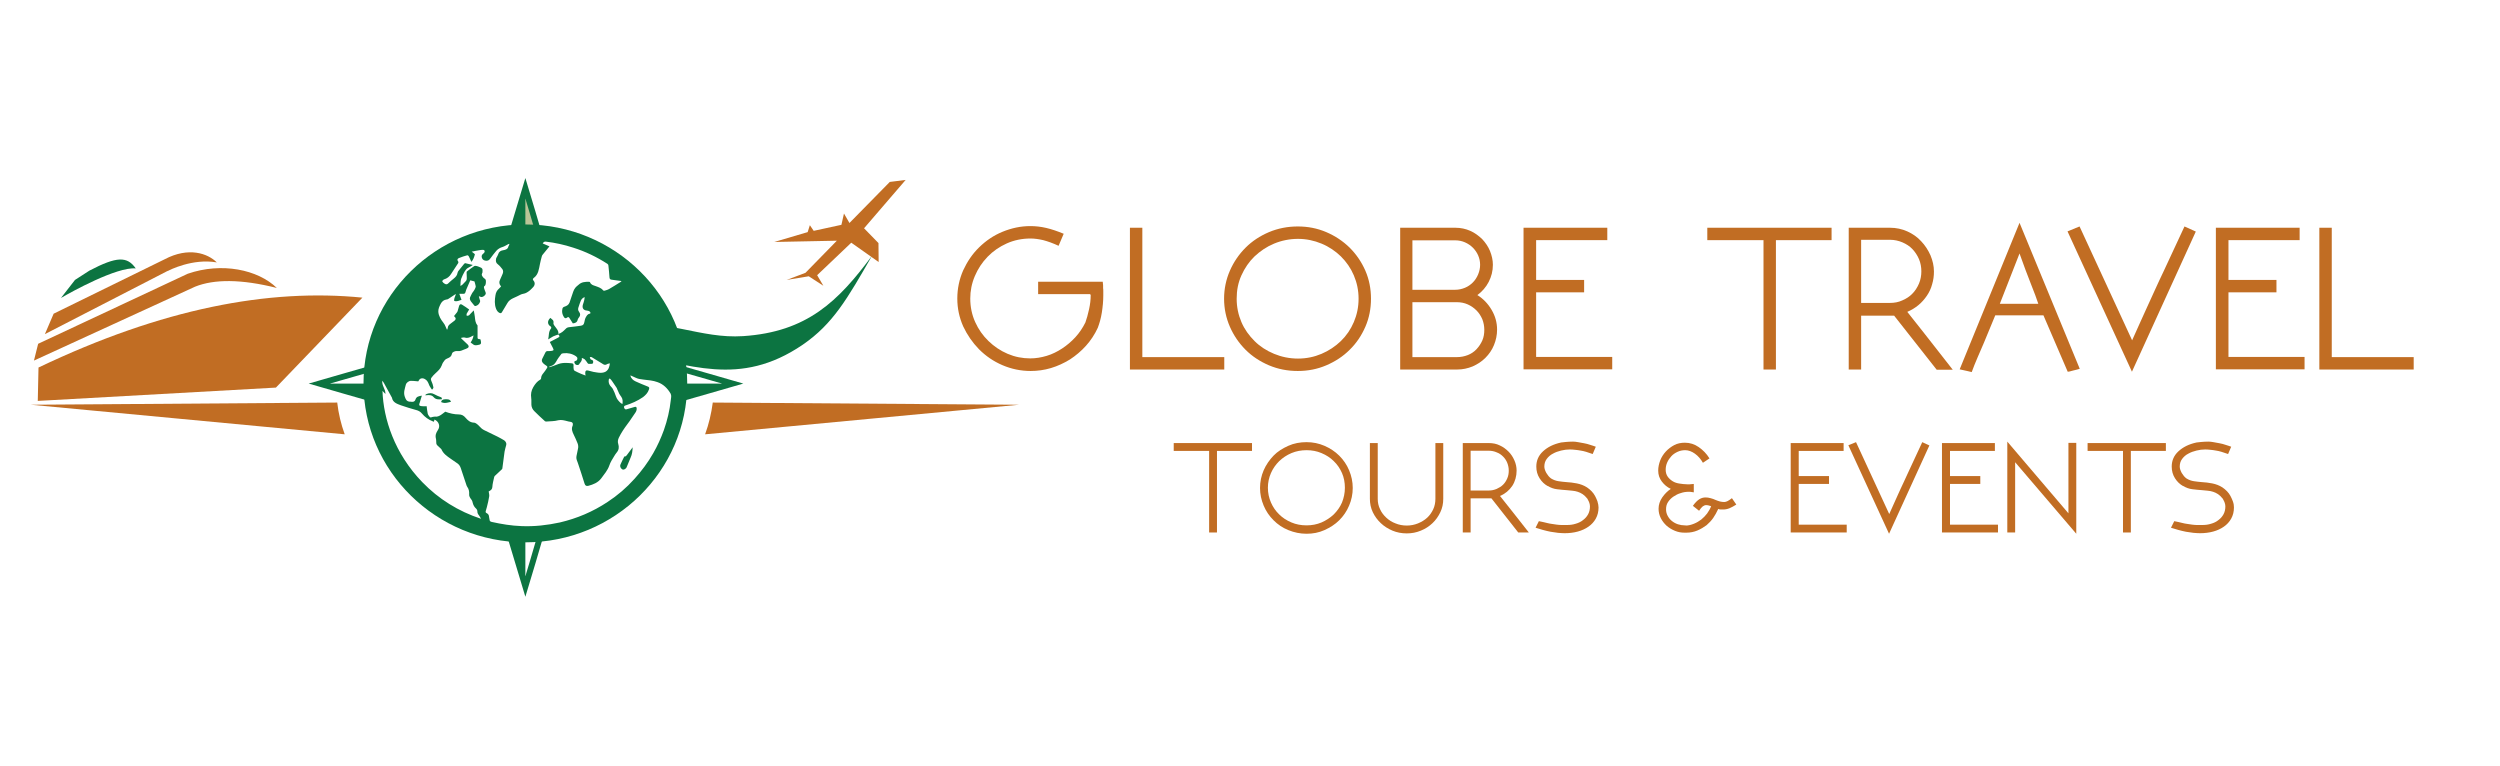 <svg xmlns="http://www.w3.org/2000/svg" xmlns:xlink="http://www.w3.org/1999/xlink" x="0px" y="0px" viewBox="0 0 137 42" style="enable-background:new 0 0 137 42;" xml:space="preserve">
<style type="text/css">
	.st0{display:none;}
	.st1{display:inline;opacity:0.35;}
	.st2{fill:#FFFFFF;}
	.st3{fill:none;stroke:#808080;stroke-width:0.2;stroke-miterlimit:10;}
	.st4{opacity:0.992;fill:none;stroke:#9E9E9D;stroke-width:0.2;stroke-miterlimit:10;}
	.st5{opacity:0.984;fill:none;stroke:#9F9F9E;stroke-width:0.2;stroke-miterlimit:10;}
	.st6{opacity:0.977;fill:none;stroke:#A09F9F;stroke-width:0.2;stroke-miterlimit:10;}
	.st7{opacity:0.969;fill:none;stroke:#A0A0A0;stroke-width:0.2;stroke-miterlimit:10;}
	.st8{opacity:0.961;fill:none;stroke:#A1A1A1;stroke-width:0.2;stroke-miterlimit:10;}
	.st9{opacity:0.953;fill:none;stroke:#A2A2A2;stroke-width:0.2;stroke-miterlimit:10;}
	.st10{opacity:0.945;fill:none;stroke:#A3A3A2;stroke-width:0.2;stroke-miterlimit:10;}
	.st11{opacity:0.938;fill:none;stroke:#A4A4A3;stroke-width:0.2;stroke-miterlimit:10;}
	.st12{opacity:0.93;fill:none;stroke:#A5A4A4;stroke-width:0.2;stroke-miterlimit:10;}
	.st13{opacity:0.922;fill:none;stroke:#A5A5A5;stroke-width:0.2;stroke-miterlimit:10;}
	.st14{opacity:0.914;fill:none;stroke:#A6A6A6;stroke-width:0.2;stroke-miterlimit:10;}
	.st15{opacity:0.906;fill:none;stroke:#A7A7A7;stroke-width:0.2;stroke-miterlimit:10;}
	.st16{opacity:0.898;fill:none;stroke:#A8A8A7;stroke-width:0.2;stroke-miterlimit:10;}
	.st17{opacity:0.891;fill:none;stroke:#A9A9A8;stroke-width:0.2;stroke-miterlimit:10;}
	.st18{opacity:0.883;fill:none;stroke:#AAAAA9;stroke-width:0.2;stroke-miterlimit:10;}
	.st19{opacity:0.875;fill:none;stroke:#ABAAAA;stroke-width:0.2;stroke-miterlimit:10;}
	.st20{opacity:0.867;fill:none;stroke:#ABABAB;stroke-width:0.2;stroke-miterlimit:10;}
	.st21{opacity:0.859;fill:none;stroke:#ACACAC;stroke-width:0.2;stroke-miterlimit:10;}
	.st22{opacity:0.852;fill:none;stroke:#ADADAC;stroke-width:0.2;stroke-miterlimit:10;}
	.st23{opacity:0.844;fill:none;stroke:#AEAEAD;stroke-width:0.2;stroke-miterlimit:10;}
	.st24{opacity:0.836;fill:none;stroke:#AFAEAE;stroke-width:0.2;stroke-miterlimit:10;}
	.st25{opacity:0.828;fill:none;stroke:#AFAFAF;stroke-width:0.2;stroke-miterlimit:10;}
	.st26{opacity:0.82;fill:none;stroke:#B0B0B0;stroke-width:0.2;stroke-miterlimit:10;}
	.st27{opacity:0.812;fill:none;stroke:#B1B1B1;stroke-width:0.2;stroke-miterlimit:10;}
	.st28{opacity:0.805;fill:none;stroke:#B2B2B1;stroke-width:0.2;stroke-miterlimit:10;}
	.st29{opacity:0.797;fill:none;stroke:#B3B3B2;stroke-width:0.2;stroke-miterlimit:10;}
	.st30{opacity:0.789;fill:none;stroke:#B4B3B3;stroke-width:0.2;stroke-miterlimit:10;}
	.st31{opacity:0.781;fill:none;stroke:#B4B4B4;stroke-width:0.2;stroke-miterlimit:10;}
	.st32{opacity:0.773;fill:none;stroke:#B5B5B5;stroke-width:0.2;stroke-miterlimit:10;}
	.st33{opacity:0.766;fill:none;stroke:#B6B6B5;stroke-width:0.2;stroke-miterlimit:10;}
	.st34{opacity:0.758;fill:none;stroke:#B7B7B6;stroke-width:0.2;stroke-miterlimit:10;}
	.st35{opacity:0.75;fill:none;stroke:#B8B7B7;stroke-width:0.2;stroke-miterlimit:10;}
	.st36{opacity:0.742;fill:none;stroke:#B8B8B8;stroke-width:0.2;stroke-miterlimit:10;}
	.st37{opacity:0.734;fill:none;stroke:#B9B9B9;stroke-width:0.2;stroke-miterlimit:10;}
	.st38{opacity:0.727;fill:none;stroke:#BABAB9;stroke-width:0.2;stroke-miterlimit:10;}
	.st39{opacity:0.719;fill:none;stroke:#BBBABA;stroke-width:0.2;stroke-miterlimit:10;}
	.st40{opacity:0.711;fill:none;stroke:#BBBBBB;stroke-width:0.2;stroke-miterlimit:10;}
	.st41{opacity:0.703;fill:none;stroke:#BCBCBC;stroke-width:0.2;stroke-miterlimit:10;}
	.st42{opacity:0.695;fill:none;stroke:#BDBDBD;stroke-width:0.2;stroke-miterlimit:10;}
	.st43{opacity:0.688;fill:none;stroke:#BEBEBD;stroke-width:0.2;stroke-miterlimit:10;}
	.st44{opacity:0.68;fill:none;stroke:#BFBEBE;stroke-width:0.2;stroke-miterlimit:10;}
	.st45{opacity:0.672;fill:none;stroke:#BFBFBF;stroke-width:0.2;stroke-miterlimit:10;}
	.st46{opacity:0.664;fill:none;stroke:#C0C0C0;stroke-width:0.2;stroke-miterlimit:10;}
	.st47{opacity:0.656;fill:none;stroke:#C1C1C0;stroke-width:0.2;stroke-miterlimit:10;}
	.st48{opacity:0.648;fill:none;stroke:#C2C1C1;stroke-width:0.2;stroke-miterlimit:10;}
	.st49{opacity:0.641;fill:none;stroke:#C2C2C2;stroke-width:0.2;stroke-miterlimit:10;}
	.st50{opacity:0.633;fill:none;stroke:#C3C3C3;stroke-width:0.2;stroke-miterlimit:10;}
	.st51{opacity:0.625;fill:none;stroke:#C4C4C4;stroke-width:0.2;stroke-miterlimit:10;}
	.st52{opacity:0.617;fill:none;stroke:#C5C5C4;stroke-width:0.2;stroke-miterlimit:10;}
	.st53{opacity:0.609;fill:none;stroke:#C5C5C5;stroke-width:0.2;stroke-miterlimit:10;}
	.st54{opacity:0.602;fill:none;stroke:#C6C6C6;stroke-width:0.2;stroke-miterlimit:10;}
	.st55{opacity:0.594;fill:none;stroke:#C7C7C7;stroke-width:0.2;stroke-miterlimit:10;}
	.st56{opacity:0.586;fill:none;stroke:#C8C8C7;stroke-width:0.2;stroke-miterlimit:10;}
	.st57{opacity:0.578;fill:none;stroke:#C9C8C8;stroke-width:0.2;stroke-miterlimit:10;}
	.st58{opacity:0.57;fill:none;stroke:#C9C9C9;stroke-width:0.2;stroke-miterlimit:10;}
	.st59{opacity:0.562;fill:none;stroke:#CACACA;stroke-width:0.2;stroke-miterlimit:10;}
	.st60{opacity:0.555;fill:none;stroke:#CBCBCA;stroke-width:0.2;stroke-miterlimit:10;}
	.st61{opacity:0.547;fill:none;stroke:#CCCBCB;stroke-width:0.2;stroke-miterlimit:10;}
	.st62{opacity:0.539;fill:none;stroke:#CCCCCC;stroke-width:0.2;stroke-miterlimit:10;}
	.st63{opacity:0.531;fill:none;stroke:#CDCDCD;stroke-width:0.2;stroke-miterlimit:10;}
	.st64{opacity:0.523;fill:none;stroke:#CECECE;stroke-width:0.2;stroke-miterlimit:10;}
	.st65{opacity:0.516;fill:none;stroke:#CFCFCE;stroke-width:0.2;stroke-miterlimit:10;}
	.st66{opacity:0.508;fill:none;stroke:#CFCFCF;stroke-width:0.2;stroke-miterlimit:10;}
	.st67{opacity:0.5;fill:none;stroke:#D0D0D0;stroke-width:0.2;stroke-miterlimit:10;}
	.st68{opacity:0.492;fill:none;stroke:#D1D1D1;stroke-width:0.2;stroke-miterlimit:10;}
	.st69{opacity:0.484;fill:none;stroke:#D2D2D2;stroke-width:0.2;stroke-miterlimit:10;}
	.st70{opacity:0.477;fill:none;stroke:#D3D2D2;stroke-width:0.2;stroke-miterlimit:10;}
	.st71{opacity:0.469;fill:none;stroke:#D3D3D3;stroke-width:0.2;stroke-miterlimit:10;}
	.st72{opacity:0.461;fill:none;stroke:#D4D4D4;stroke-width:0.2;stroke-miterlimit:10;}
	.st73{opacity:0.453;fill:none;stroke:#D5D5D5;stroke-width:0.2;stroke-miterlimit:10;}
	.st74{opacity:0.445;fill:none;stroke:#D6D6D5;stroke-width:0.2;stroke-miterlimit:10;}
	.st75{opacity:0.438;fill:none;stroke:#D6D6D6;stroke-width:0.2;stroke-miterlimit:10;}
	.st76{opacity:0.43;fill:none;stroke:#D7D7D7;stroke-width:0.2;stroke-miterlimit:10;}
	.st77{opacity:0.422;fill:none;stroke:#D8D8D8;stroke-width:0.2;stroke-miterlimit:10;}
	.st78{opacity:0.414;fill:none;stroke:#D9D9D9;stroke-width:0.2;stroke-miterlimit:10;}
	.st79{opacity:0.406;fill:none;stroke:#DAD9D9;stroke-width:0.2;stroke-miterlimit:10;}
	.st80{opacity:0.398;fill:none;stroke:#DADADA;stroke-width:0.2;stroke-miterlimit:10;}
	.st81{opacity:0.391;fill:none;stroke:#DBDBDB;stroke-width:0.2;stroke-miterlimit:10;}
	.st82{opacity:0.383;fill:none;stroke:#DCDCDC;stroke-width:0.2;stroke-miterlimit:10;}
	.st83{opacity:0.375;fill:none;stroke:#DCDCDC;stroke-width:0.2;stroke-miterlimit:10;}
	.st84{opacity:0.367;fill:none;stroke:#DDDDDD;stroke-width:0.2;stroke-miterlimit:10;}
	.st85{opacity:0.359;fill:none;stroke:#DEDEDE;stroke-width:0.2;stroke-miterlimit:10;}
	.st86{opacity:0.352;fill:none;stroke:#DFDFDE;stroke-width:0.2;stroke-miterlimit:10;}
	.st87{opacity:0.344;fill:none;stroke:#DFDFDF;stroke-width:0.2;stroke-miterlimit:10;}
	.st88{opacity:0.336;fill:none;stroke:#E0E0E0;stroke-width:0.2;stroke-miterlimit:10;}
	.st89{opacity:0.328;fill:none;stroke:#E1E1E1;stroke-width:0.2;stroke-miterlimit:10;}
	.st90{opacity:0.32;fill:none;stroke:#E2E1E1;stroke-width:0.2;stroke-miterlimit:10;}
	.st91{opacity:0.312;fill:none;stroke:#E2E2E2;stroke-width:0.2;stroke-miterlimit:10;}
	.st92{opacity:0.305;fill:none;stroke:#E3E3E3;stroke-width:0.2;stroke-miterlimit:10;}
	.st93{opacity:0.297;fill:none;stroke:#E4E4E3;stroke-width:0.2;stroke-miterlimit:10;}
	.st94{opacity:0.289;fill:none;stroke:#E4E4E4;stroke-width:0.2;stroke-miterlimit:10;}
	.st95{opacity:0.281;fill:none;stroke:#E5E5E5;stroke-width:0.2;stroke-miterlimit:10;}
	.st96{opacity:0.273;fill:none;stroke:#E6E6E6;stroke-width:0.2;stroke-miterlimit:10;}
	.st97{opacity:0.266;fill:none;stroke:#E7E7E6;stroke-width:0.2;stroke-miterlimit:10;}
	.st98{opacity:0.258;fill:none;stroke:#E7E7E7;stroke-width:0.2;stroke-miterlimit:10;}
	.st99{opacity:0.25;fill:none;stroke:#E8E8E8;stroke-width:0.2;stroke-miterlimit:10;}
	.st100{opacity:0.242;fill:none;stroke:#E9E9E9;stroke-width:0.2;stroke-miterlimit:10;}
	.st101{opacity:0.234;fill:none;stroke:#E9E9E9;stroke-width:0.2;stroke-miterlimit:10;}
	.st102{opacity:0.227;fill:none;stroke:#EAEAEA;stroke-width:0.2;stroke-miterlimit:10;}
	.st103{opacity:0.219;fill:none;stroke:#EBEBEB;stroke-width:0.2;stroke-miterlimit:10;}
	.st104{opacity:0.211;fill:none;stroke:#ECECEC;stroke-width:0.2;stroke-miterlimit:10;}
	.st105{opacity:0.203;fill:none;stroke:#ECECEC;stroke-width:0.2;stroke-miterlimit:10;}
	.st106{opacity:0.195;fill:none;stroke:#EDEDED;stroke-width:0.2;stroke-miterlimit:10;}
	.st107{opacity:0.188;fill:none;stroke:#EEEEEE;stroke-width:0.2;stroke-miterlimit:10;}
	.st108{opacity:0.18;fill:none;stroke:#EFEFEE;stroke-width:0.2;stroke-miterlimit:10;}
	.st109{opacity:0.172;fill:none;stroke:#EFEFEF;stroke-width:0.2;stroke-miterlimit:10;}
	.st110{opacity:0.164;fill:none;stroke:#F0F0F0;stroke-width:0.2;stroke-miterlimit:10;}
	.st111{opacity:0.156;fill:none;stroke:#F1F1F1;stroke-width:0.2;stroke-miterlimit:10;}
	.st112{opacity:0.148;fill:none;stroke:#F1F1F1;stroke-width:0.2;stroke-miterlimit:10;}
	.st113{opacity:0.141;fill:none;stroke:#F2F2F2;stroke-width:0.2;stroke-miterlimit:10;}
	.st114{opacity:0.133;fill:none;stroke:#F3F3F3;stroke-width:0.2;stroke-miterlimit:10;}
	.st115{opacity:0.125;fill:none;stroke:#F4F4F4;stroke-width:0.2;stroke-miterlimit:10;}
	.st116{opacity:0.117;fill:none;stroke:#F4F4F4;stroke-width:0.2;stroke-miterlimit:10;}
	.st117{opacity:0.109;fill:none;stroke:#F5F5F5;stroke-width:0.2;stroke-miterlimit:10;}
	.st118{opacity:0.102;fill:none;stroke:#F6F6F6;stroke-width:0.2;stroke-miterlimit:10;}
	.st119{opacity:0.094;fill:none;stroke:#F7F6F6;stroke-width:0.2;stroke-miterlimit:10;}
	.st120{opacity:0.086;fill:none;stroke:#F7F7F7;stroke-width:0.2;stroke-miterlimit:10;}
	.st121{opacity:0.078;fill:none;stroke:#F8F8F8;stroke-width:0.2;stroke-miterlimit:10;}
	.st122{opacity:0.07;fill:none;stroke:#F9F9F9;stroke-width:0.2;stroke-miterlimit:10;}
	.st123{opacity:0.062;fill:none;stroke:#F9F9F9;stroke-width:0.2;stroke-miterlimit:10;}
	.st124{opacity:0.055;fill:none;stroke:#FAFAFA;stroke-width:0.2;stroke-miterlimit:10;}
	.st125{opacity:0.047;fill:none;stroke:#FBFBFB;stroke-width:0.2;stroke-miterlimit:10;}
	.st126{opacity:0.039;fill:none;stroke:#FCFCFC;stroke-width:0.2;stroke-miterlimit:10;}
	.st127{opacity:0.031;fill:none;stroke:#FCFCFC;stroke-width:0.2;stroke-miterlimit:10;}
	.st128{opacity:0.023;fill:none;stroke:#FDFDFD;stroke-width:0.2;stroke-miterlimit:10;}
	.st129{opacity:0.016;fill:none;stroke:#FEFEFE;stroke-width:0.2;stroke-miterlimit:10;}
	.st130{opacity:7.812500e-03;fill:none;stroke:#FEFEFE;stroke-width:0.2;stroke-miterlimit:10;}
	.st131{opacity:0;fill:none;stroke:#FFFFFF;stroke-width:0.2;stroke-miterlimit:10;}
	.st132{opacity:0;fill:url(#SVGID_1_);}
	.st133{opacity:0.024;fill:url(#SVGID_2_);}
	.st134{opacity:0.048;fill:url(#SVGID_3_);}
	.st135{opacity:0.071;fill:url(#SVGID_4_);}
	.st136{opacity:0.095;fill:url(#SVGID_5_);}
	.st137{opacity:0.119;fill:url(#SVGID_6_);}
	.st138{opacity:0.143;fill:url(#SVGID_7_);}
	.st139{opacity:0.167;fill:url(#SVGID_8_);}
	.st140{opacity:0.191;fill:url(#SVGID_9_);}
	.st141{opacity:0.214;fill:url(#SVGID_10_);}
	.st142{opacity:0.238;fill:url(#SVGID_11_);}
	.st143{opacity:0.262;fill:url(#SVGID_12_);}
	.st144{opacity:0.286;fill:url(#SVGID_13_);}
	.st145{opacity:0.309;fill:url(#SVGID_14_);}
	.st146{opacity:0.333;fill:url(#SVGID_15_);}
	.st147{opacity:0.357;fill:url(#SVGID_16_);}
	.st148{opacity:0.381;fill:url(#SVGID_17_);}
	.st149{opacity:0.405;fill:url(#SVGID_18_);}
	.st150{opacity:0.429;fill:url(#SVGID_19_);}
	.st151{opacity:0.452;fill:url(#SVGID_20_);}
	.st152{opacity:0.476;fill:url(#SVGID_21_);}
	.st153{opacity:0.5;fill:url(#SVGID_22_);}
	.st154{opacity:0.524;fill:url(#SVGID_23_);}
	.st155{opacity:0.548;fill:url(#SVGID_24_);}
	.st156{opacity:0.571;fill:url(#SVGID_25_);}
	.st157{opacity:0.595;fill:url(#SVGID_26_);}
	.st158{opacity:0.619;fill:url(#SVGID_27_);}
	.st159{opacity:0.643;fill:url(#SVGID_28_);}
	.st160{opacity:0.667;fill:url(#SVGID_29_);}
	.st161{opacity:0.691;fill:url(#SVGID_30_);}
	.st162{opacity:0.714;fill:url(#SVGID_31_);}
	.st163{opacity:0.738;fill:url(#SVGID_32_);}
	.st164{opacity:0.762;fill:url(#SVGID_33_);}
	.st165{opacity:0.786;fill:url(#SVGID_34_);}
	.st166{opacity:0.809;fill:url(#SVGID_35_);}
	.st167{opacity:0.833;fill:url(#SVGID_36_);}
	.st168{opacity:0.857;fill:url(#SVGID_37_);}
	.st169{opacity:0.881;fill:url(#SVGID_38_);}
	.st170{opacity:0.905;fill:url(#SVGID_39_);}
	.st171{opacity:0.929;fill:url(#SVGID_40_);}
	.st172{opacity:0.952;fill:url(#SVGID_41_);}
	.st173{opacity:0.976;fill:url(#SVGID_42_);}
	.st174{fill:url(#SVGID_43_);}
	.st175{opacity:0;fill:url(#SVGID_44_);}
	.st176{opacity:0.024;fill:url(#SVGID_45_);}
	.st177{opacity:0.048;fill:url(#SVGID_46_);}
	.st178{opacity:0.071;fill:url(#SVGID_47_);}
	.st179{opacity:0.095;fill:url(#SVGID_48_);}
	.st180{opacity:0.119;fill:url(#SVGID_49_);}
	.st181{opacity:0.143;fill:url(#SVGID_50_);}
	.st182{opacity:0.167;fill:url(#SVGID_51_);}
	.st183{opacity:0.191;fill:url(#SVGID_52_);}
	.st184{opacity:0.214;fill:url(#SVGID_53_);}
	.st185{opacity:0.238;fill:url(#SVGID_54_);}
	.st186{opacity:0.262;fill:url(#SVGID_55_);}
	.st187{opacity:0.286;fill:url(#SVGID_56_);}
	.st188{opacity:0.309;fill:url(#SVGID_57_);}
	.st189{opacity:0.333;fill:url(#SVGID_58_);}
	.st190{opacity:0.357;fill:url(#SVGID_59_);}
	.st191{opacity:0.381;fill:url(#SVGID_60_);}
	.st192{opacity:0.405;fill:url(#SVGID_61_);}
	.st193{opacity:0.429;fill:url(#SVGID_62_);}
	.st194{opacity:0.452;fill:url(#SVGID_63_);}
	.st195{opacity:0.476;fill:url(#SVGID_64_);}
	.st196{opacity:0.5;fill:url(#SVGID_65_);}
	.st197{opacity:0.524;fill:url(#SVGID_66_);}
	.st198{opacity:0.548;fill:url(#SVGID_67_);}
	.st199{opacity:0.571;fill:url(#SVGID_68_);}
	.st200{opacity:0.595;fill:url(#SVGID_69_);}
	.st201{opacity:0.619;fill:url(#SVGID_70_);}
	.st202{opacity:0.643;fill:url(#SVGID_71_);}
	.st203{opacity:0.667;fill:url(#SVGID_72_);}
	.st204{opacity:0.691;fill:url(#SVGID_73_);}
	.st205{opacity:0.714;fill:url(#SVGID_74_);}
	.st206{opacity:0.738;fill:url(#SVGID_75_);}
	.st207{opacity:0.762;fill:url(#SVGID_76_);}
	.st208{opacity:0.786;fill:url(#SVGID_77_);}
	.st209{opacity:0.809;fill:url(#SVGID_78_);}
	.st210{opacity:0.833;fill:url(#SVGID_79_);}
	.st211{opacity:0.857;fill:url(#SVGID_80_);}
	.st212{opacity:0.881;fill:url(#SVGID_81_);}
	.st213{opacity:0.905;fill:url(#SVGID_82_);}
	.st214{opacity:0.929;fill:url(#SVGID_83_);}
	.st215{opacity:0.952;fill:url(#SVGID_84_);}
	.st216{opacity:0.976;fill:url(#SVGID_85_);}
	.st217{fill:url(#SVGID_86_);}
	.st218{opacity:0.1;fill:#CBC5AD;}
	.st219{clip-path:url(#SVGID_88_);}
	.st220{opacity:0.1;fill:#BDD1C9;}
	.st221{opacity:0.1;fill:#CECDCF;}
	.st222{fill:#2778BD;}
	.st223{fill:none;stroke:#2178BD;stroke-width:1;stroke-miterlimit:10;}
	.st224{fill:#17182F;}
	.st225{fill:none;}
	.st226{fill-rule:evenodd;clip-rule:evenodd;fill:#17182F;}
	.st227{fill:#02743F;}
	.st228{fill:#C76223;}
	.st229{fill:#06814B;}
	.st230{fill-rule:evenodd;clip-rule:evenodd;fill:#06814B;}
	.st231{fill:#085281;}
	.st232{fill:#496081;}
	.st233{fill:none;stroke:#FFFFFF;stroke-width:0.671;stroke-linecap:round;stroke-linejoin:round;stroke-miterlimit:22.926;}
	.st234{fill-rule:evenodd;clip-rule:evenodd;fill:#085281;}
	.st235{clip-path:url(#SVGID_92_);}
	.st236{clip-path:url(#SVGID_94_);}
	.st237{fill:none;stroke:#44545C;stroke-width:3.803;stroke-linecap:round;stroke-linejoin:round;stroke-miterlimit:22.926;}
	.st238{fill:#95212F;}
	.st239{fill:#808181;}
	.st240{fill:#0C81A7;}
	.st241{fill:url(#SVGID_97_);}
	.st242{fill:#0093D1;}
	.st243{fill:#809380;}
	.st244{fill-rule:evenodd;clip-rule:evenodd;fill:#020203;}
	.st245{fill:#781617;}
	.st246{fill:#6F7072;}
	.st247{fill:#12141E;}
	.st248{fill:#221F1F;}
	.st249{fill:url(#SVGID_98_);}
	.st250{fill:url(#SVGID_99_);}
	.st251{fill:url(#SVGID_100_);}
	.st252{fill:url(#SVGID_101_);}
	.st253{fill:url(#SVGID_102_);}
	.st254{fill:url(#SVGID_103_);}
	.st255{fill:url(#SVGID_104_);}
	.st256{fill:url(#SVGID_105_);}
	.st257{fill:url(#SVGID_106_);}
	.st258{fill:url(#SVGID_107_);}
	.st259{fill:url(#SVGID_108_);}
	.st260{fill:url(#SVGID_109_);}
	.st261{fill:url(#SVGID_110_);}
	.st262{fill:url(#SVGID_111_);}
	.st263{fill:url(#SVGID_112_);}
	.st264{fill:url(#SVGID_113_);}
	.st265{fill:url(#SVGID_114_);}
	.st266{fill:url(#SVGID_115_);}
	.st267{fill:url(#SVGID_116_);}
	.st268{fill:url(#SVGID_117_);}
	.st269{fill:url(#SVGID_118_);}
	.st270{fill:url(#SVGID_119_);}
	.st271{clip-path:url(#SVGID_121_);fill:url(#SVGID_122_);}
	.st272{clip-path:url(#SVGID_124_);fill:url(#SVGID_125_);}
	.st273{fill:#03333F;}
	.st274{fill:#C0262B;}
	.st275{fill:#2C81B8;}
	.st276{clip-path:url(#SVGID_127_);fill:url(#SVGID_128_);}
	.st277{fill:#444345;}
	.st278{fill:#414142;}
	.st279{clip-path:url(#SVGID_130_);fill:url(#SVGID_131_);}
	.st280{clip-path:url(#SVGID_133_);fill:url(#SVGID_134_);}
	.st281{clip-path:url(#SVGID_136_);fill:url(#SVGID_137_);}
	.st282{clip-path:url(#SVGID_139_);fill:url(#SVGID_140_);}
	.st283{clip-path:url(#SVGID_142_);fill:url(#SVGID_143_);}
	.st284{clip-path:url(#SVGID_145_);fill:url(#SVGID_146_);}
	.st285{clip-path:url(#SVGID_148_);fill:url(#SVGID_149_);}
	.st286{clip-path:url(#SVGID_151_);fill:url(#SVGID_152_);}
	.st287{clip-path:url(#SVGID_154_);fill:url(#SVGID_155_);}
	.st288{clip-path:url(#SVGID_157_);fill:url(#SVGID_158_);}
	.st289{clip-path:url(#SVGID_160_);fill:url(#SVGID_161_);}
	.st290{clip-path:url(#SVGID_163_);fill:url(#SVGID_164_);}
	.st291{fill:#221F20;}
	.st292{clip-path:url(#SVGID_172_);}
	.st293{clip-path:url(#SVGID_174_);}
	.st294{fill:#087440;}
	.st295{fill:#C56325;}
	.st296{fill:#707371;}
	.st297{fill:url(#SVGID_177_);}
	.st298{fill:url(#SVGID_178_);}
	.st299{fill:url(#SVGID_179_);}
	.st300{fill:url(#SVGID_180_);}
	.st301{fill:url(#SVGID_181_);}
	.st302{fill:url(#SVGID_182_);}
	.st303{fill:url(#SVGID_183_);}
	.st304{fill:url(#SVGID_184_);}
	.st305{fill:#BC2428;}
	.st306{fill:#27306A;}
	.st307{fill:#C32428;}
	.st308{fill:#515180;}
	.st309{fill:#D5D4EB;}
	.st310{fill:#BF2529;}
	.st311{fill:#BA252A;}
	.st312{fill:#812649;}
	.st313{fill:#84253E;}
	.st314{fill:#5E2A59;}
	.st315{fill:#3A3D77;}
	.st316{fill:#9A9BAD;}
	.st317{fill:#8A253B;}
	.st318{fill:#BC2528;}
	.st319{fill:#9999AC;}
	.st320{fill:#808093;}
	.st321{fill:#A0A0AF;}
	.st322{fill:#2F2E69;}
	.st323{fill:#2D2F69;}
	.st324{fill:#D4CECE;}
	.st325{fill:#D5C7C9;}
	.st326{fill:#D5C5C5;}
	.st327{fill:#D5C9C9;}
	.st328{fill:#D4C1C2;}
	.st329{fill:#2A316B;}
	.st330{fill:#C42F32;}
	.st331{fill:#80171C;stroke:#6A6A69;stroke-width:0.25;stroke-miterlimit:10;}
	.st332{fill:#80171C;stroke:#808181;stroke-width:0.25;stroke-miterlimit:10;}
	.st333{fill:url(#SVGID_185_);}
	.st334{fill:url(#SVGID_186_);}
	.st335{fill:url(#SVGID_187_);}
	.st336{fill:url(#SVGID_188_);}
	.st337{fill:url(#SVGID_189_);}
	.st338{fill:url(#SVGID_190_);}
	.st339{fill:url(#SVGID_191_);}
	.st340{fill:url(#SVGID_192_);}
	.st341{fill:#020203;}
	.st342{fill:url(#SVGID_193_);}
	.st343{fill:url(#SVGID_194_);}
	.st344{fill:#287993;}
	.st345{fill:none;stroke:#217893;stroke-width:1;stroke-miterlimit:10;}
	.st346{fill:#171930;}
	.st347{fill-rule:evenodd;clip-rule:evenodd;fill:#171930;}
	.st348{fill:#030304;}
	.st349{fill:#949396;}
	.st350{fill:#8A8168;}
	.st351{fill:#B0B3B2;}
	.st352{fill-rule:evenodd;clip-rule:evenodd;fill:#0C8181;}
	.st353{fill-rule:evenodd;clip-rule:evenodd;fill:#028148;}
	.st354{fill:#0C8181;}
	.st355{fill:#028148;}
	.st356{fill-rule:evenodd;clip-rule:evenodd;fill:url(#SVGID_195_);filter:url(#Adobe_OpacityMaskFilter);}
	.st357{mask:url(#id0_2_);fill-rule:evenodd;clip-rule:evenodd;fill:#FFFFFF;}
	.st358{fill-rule:evenodd;clip-rule:evenodd;fill:url(#SVGID_196_);filter:url(#Adobe_OpacityMaskFilter_1_);}
	.st359{mask:url(#id2_2_);fill-rule:evenodd;clip-rule:evenodd;fill:#FFFFFF;}
	.st360{fill-rule:evenodd;clip-rule:evenodd;fill:#2D2D6E;}
	.st361{fill-rule:evenodd;clip-rule:evenodd;fill:#C6262B;}
	.st362{enable-background:new    ;}
	.st363{fill:#373435;}
	.st364{fill-rule:evenodd;clip-rule:evenodd;fill:#808181;}
	.st365{fill-rule:evenodd;clip-rule:evenodd;fill:#0580A9;}
	.st366{fill:#0580A9;}
	.st367{fill:#C16D23;}
	.st368{fill-rule:evenodd;clip-rule:evenodd;fill:#0C7441;}
	.st369{fill-rule:evenodd;clip-rule:evenodd;fill:#BBC497;}
	.st370{fill:none;stroke:#0C7441;stroke-width:0.324;stroke-miterlimit:22.926;}
	.st371{fill-rule:evenodd;clip-rule:evenodd;fill:#FFFFFF;}
	.st372{fill-rule:evenodd;clip-rule:evenodd;fill:#C16D23;}
	.st373{fill:#0C7441;}
	.st374{fill:#017B81;}
	.st375{fill:#CE801F;}
	.st376{fill:#6E6F70;}
	.st377{fill:#231F20;}
	.st378{fill:url(#SVGID_201_);}
	.st379{fill:url(#SVGID_202_);}
	.st380{fill:url(#SVGID_203_);}
	.st381{fill:url(#SVGID_204_);}
	.st382{fill:url(#SVGID_205_);}
	.st383{fill:url(#SVGID_206_);}
	.st384{fill:url(#SVGID_207_);}
	.st385{fill:url(#SVGID_208_);}
	.st386{fill:url(#SVGID_209_);}
	.st387{fill:url(#SVGID_210_);}
	.st388{fill:url(#SVGID_211_);}
	.st389{fill:url(#SVGID_212_);}
	.st390{fill:url(#SVGID_213_);}
	.st391{fill:url(#SVGID_214_);}
	.st392{fill:url(#SVGID_215_);}
	.st393{fill:url(#SVGID_216_);}
	.st394{fill:url(#SVGID_217_);}
	.st395{fill:url(#SVGID_218_);}
	.st396{fill:url(#SVGID_219_);}
	.st397{fill:url(#SVGID_220_);}
	.st398{fill:url(#SVGID_221_);}
	.st399{fill:url(#SVGID_222_);}
	.st400{fill:url(#SVGID_223_);}
	.st401{fill:url(#SVGID_224_);}
	.st402{fill:url(#SVGID_225_);}
	.st403{fill:url(#SVGID_226_);}
	.st404{fill:url(#SVGID_227_);}
	.st405{fill:url(#SVGID_228_);}
	.st406{fill:url(#SVGID_229_);}
	.st407{fill:url(#SVGID_230_);}
	.st408{fill:url(#SVGID_231_);}
	.st409{fill:url(#SVGID_232_);}
</style>
<g id="Layer_2" class="st0">
</g>
<g id="Layer_1">
	<g>
		<g>
			<path class="st367" d="M60.43,15.43c0,0.02,0,0.05,0.01,0.11s0.01,0.1,0.01,0.14v0.11c0.01,0.05,0.01,0.11,0.01,0.19     c0,0.08,0,0.15,0,0.21c0,0.31-0.03,0.62-0.08,0.94c-0.05,0.32-0.13,0.59-0.22,0.83c-0.17,0.37-0.39,0.7-0.65,0.99     s-0.56,0.54-0.88,0.75c-0.33,0.2-0.67,0.36-1.04,0.47c-0.37,0.11-0.74,0.16-1.11,0.16c-0.54,0-1.06-0.11-1.55-0.32     s-0.91-0.5-1.28-0.87c-0.36-0.37-0.65-0.79-0.87-1.26c-0.21-0.48-0.32-0.98-0.32-1.52c0-0.54,0.11-1.06,0.32-1.54     c0.22-0.48,0.51-0.91,0.88-1.27s0.79-0.65,1.28-0.85s0.99-0.31,1.52-0.31c0.28,0,0.57,0.03,0.87,0.1     c0.3,0.07,0.62,0.18,0.96,0.32l-0.28,0.66c-0.3-0.14-0.58-0.24-0.84-0.31c-0.26-0.06-0.49-0.09-0.7-0.09     c-0.46,0-0.9,0.09-1.3,0.27c-0.4,0.18-0.75,0.42-1.05,0.73c-0.3,0.31-0.53,0.66-0.7,1.06s-0.25,0.81-0.25,1.23     c0,0.46,0.09,0.89,0.27,1.29c0.18,0.4,0.42,0.74,0.73,1.04c0.3,0.29,0.65,0.53,1.05,0.7s0.81,0.25,1.24,0.25     c0.3,0,0.6-0.05,0.9-0.14c0.3-0.09,0.58-0.23,0.84-0.4c0.26-0.17,0.51-0.38,0.73-0.62c0.22-0.24,0.4-0.51,0.55-0.81     c0.07-0.2,0.14-0.44,0.2-0.72c0.06-0.27,0.09-0.53,0.09-0.77c0-0.01,0-0.02-0.01-0.02s-0.01-0.02-0.01-0.04h-2.86v-0.68H60.43z"></path>
			<path class="st367" d="M67.09,19.57v0.68h-5.17v-7.77h0.68v7.09H67.09z"></path>
			<path class="st367" d="M71.12,12.41c0.55,0,1.07,0.1,1.56,0.31c0.49,0.21,0.91,0.49,1.28,0.85c0.36,0.36,0.65,0.78,0.86,1.26     c0.21,0.48,0.31,1,0.31,1.54s-0.1,1.06-0.31,1.54s-0.49,0.9-0.86,1.26c-0.36,0.36-0.79,0.64-1.28,0.85     c-0.49,0.21-1.01,0.31-1.56,0.31c-0.56,0-1.08-0.1-1.58-0.31c-0.49-0.21-0.92-0.49-1.28-0.85c-0.36-0.36-0.65-0.78-0.86-1.26     s-0.32-1-0.32-1.54s0.11-1.06,0.32-1.54c0.21-0.48,0.5-0.9,0.86-1.26c0.36-0.36,0.79-0.64,1.28-0.85     C70.04,12.51,70.57,12.41,71.12,12.41z M74.45,16.37c0-0.46-0.09-0.88-0.26-1.28s-0.41-0.74-0.71-1.04     c-0.3-0.29-0.65-0.53-1.06-0.7c-0.41-0.17-0.84-0.26-1.29-0.26c-0.46,0-0.9,0.09-1.31,0.26c-0.41,0.17-0.76,0.41-1.07,0.7     c-0.3,0.29-0.54,0.64-0.72,1.04s-0.26,0.82-0.26,1.28c0,0.46,0.09,0.88,0.26,1.28s0.42,0.74,0.72,1.04s0.66,0.53,1.07,0.7     s0.85,0.26,1.31,0.26c0.46,0,0.89-0.09,1.29-0.26s0.76-0.41,1.06-0.7s0.54-0.64,0.71-1.04S74.45,16.83,74.45,16.37z"></path>
			<path class="st367" d="M79.75,12.48c0.3,0,0.57,0.06,0.82,0.17c0.25,0.11,0.46,0.27,0.65,0.45c0.18,0.19,0.33,0.41,0.43,0.65     c0.1,0.25,0.16,0.5,0.16,0.76c0,0.34-0.08,0.65-0.23,0.94c-0.15,0.29-0.36,0.53-0.62,0.72c0.32,0.2,0.58,0.47,0.78,0.81     s0.3,0.7,0.3,1.08c0,0.3-0.06,0.58-0.17,0.85s-0.27,0.5-0.47,0.7s-0.43,0.35-0.7,0.47c-0.27,0.11-0.55,0.17-0.85,0.17h-3.12     v-7.77H79.75z M81.11,14.51c0-0.19-0.04-0.36-0.11-0.52c-0.07-0.16-0.17-0.3-0.29-0.42c-0.12-0.12-0.27-0.22-0.43-0.29     c-0.16-0.07-0.34-0.11-0.54-0.11H77.4v2.71h2.34c0.19,0,0.37-0.04,0.54-0.11c0.17-0.07,0.31-0.17,0.43-0.29     c0.12-0.12,0.22-0.27,0.29-0.44S81.11,14.7,81.11,14.51z M79.84,19.57c0.21,0,0.41-0.04,0.59-0.11s0.35-0.18,0.48-0.32     s0.24-0.3,0.32-0.48c0.08-0.18,0.11-0.38,0.11-0.59c0-0.2-0.04-0.4-0.11-0.58c-0.08-0.18-0.18-0.34-0.32-0.48     c-0.14-0.14-0.3-0.25-0.48-0.33s-0.38-0.12-0.59-0.12H77.4v3.01H79.84z"></path>
			<path class="st367" d="M83.49,20.25v-7.77h4.59v0.68h-3.9v2.18h2.63v0.68h-2.63v3.54h4.17v0.68H83.49z"></path>
			<path class="st367" d="M100.37,12.48v0.68h-3.05v7.09h-0.68v-7.09h-3.08v-0.68H100.37z"></path>
			<path class="st367" d="M101.99,17.29v2.96h-0.68v-7.77h2.26c0.34,0,0.66,0.07,0.95,0.2c0.29,0.13,0.55,0.31,0.76,0.54     c0.21,0.22,0.38,0.48,0.51,0.77c0.12,0.29,0.19,0.58,0.19,0.89c0,0.24-0.03,0.47-0.1,0.7c-0.06,0.23-0.16,0.44-0.29,0.63     c-0.13,0.19-0.28,0.36-0.46,0.51s-0.38,0.27-0.61,0.37c0.16,0.2,0.32,0.41,0.49,0.62c0.16,0.21,0.33,0.42,0.49,0.62l1.51,1.93     h-0.88l-2.33-2.96H101.99z M101.99,13.16v3.44h1.58c0.24,0,0.47-0.04,0.68-0.14c0.21-0.09,0.4-0.21,0.55-0.37     c0.15-0.15,0.27-0.34,0.36-0.55c0.09-0.21,0.13-0.44,0.13-0.67s-0.04-0.46-0.13-0.67c-0.09-0.21-0.21-0.39-0.36-0.55     c-0.15-0.16-0.34-0.28-0.55-0.37s-0.44-0.14-0.68-0.14H101.99z"></path>
			<path class="st367" d="M110.67,12.21l3.3,8c-0.11,0.03-0.2,0.06-0.26,0.07c-0.06,0.02-0.12,0.03-0.16,0.04s-0.08,0.02-0.11,0.03     s-0.08,0.02-0.13,0.02l-1.33-3.09h-2.64l-0.62,1.5c-0.11,0.26-0.23,0.53-0.35,0.81c-0.12,0.28-0.23,0.55-0.32,0.8     c-0.06-0.02-0.13-0.03-0.21-0.05s-0.23-0.05-0.45-0.1L110.67,12.21z M111.7,16.65c-0.09-0.27-0.22-0.63-0.41-1.1     s-0.39-1.02-0.62-1.66l-1.08,2.76H111.7z"></path>
			<path class="st367" d="M113.96,12.41l2.88,6.24c0.1-0.22,0.21-0.48,0.35-0.78c0.14-0.3,0.28-0.61,0.43-0.95     c0.15-0.33,0.31-0.68,0.47-1.03c0.16-0.35,0.32-0.7,0.48-1.03c0.36-0.78,0.74-1.6,1.14-2.45l0.62,0.28l-3.5,7.68l-3.53-7.69     L113.96,12.41z"></path>
			<path class="st367" d="M121.43,20.25v-7.77h4.59v0.68h-3.9v2.18h2.63v0.68h-2.63v3.54h4.17v0.68H121.43z"></path>
			<path class="st367" d="M132.27,19.57v0.68h-5.17v-7.77h0.68v7.09H132.27z"></path>
			<path class="st367" d="M68.61,24.28v0.43h-1.92v4.47h-0.43v-4.47h-1.94v-0.43H68.61z"></path>
			<path class="st367" d="M71.6,24.23c0.35,0,0.68,0.07,0.98,0.2s0.58,0.31,0.81,0.54s0.41,0.49,0.54,0.8     c0.13,0.31,0.2,0.63,0.2,0.97s-0.07,0.67-0.2,0.97c-0.13,0.31-0.31,0.57-0.54,0.8s-0.5,0.4-0.81,0.54s-0.64,0.2-0.98,0.2     c-0.35,0-0.68-0.07-1-0.2s-0.58-0.31-0.81-0.54s-0.41-0.49-0.54-0.8s-0.2-0.63-0.2-0.97s0.07-0.67,0.2-0.97s0.32-0.57,0.54-0.8     s0.5-0.4,0.81-0.54S71.25,24.23,71.6,24.23z M73.7,26.73c0-0.29-0.05-0.56-0.16-0.81c-0.11-0.25-0.26-0.47-0.45-0.65     c-0.19-0.19-0.41-0.33-0.67-0.44c-0.26-0.11-0.53-0.16-0.82-0.16c-0.29,0-0.57,0.05-0.83,0.16c-0.26,0.11-0.48,0.26-0.67,0.44     c-0.19,0.19-0.34,0.4-0.45,0.65s-0.17,0.52-0.17,0.81s0.06,0.56,0.17,0.81s0.26,0.47,0.45,0.65c0.19,0.19,0.41,0.33,0.67,0.44     c0.26,0.11,0.53,0.16,0.83,0.16c0.29,0,0.56-0.05,0.82-0.16c0.25-0.11,0.48-0.26,0.67-0.44c0.19-0.19,0.34-0.4,0.45-0.65     C73.64,27.29,73.7,27.02,73.7,26.73z"></path>
			<path class="st367" d="M77.09,29.23c-0.28,0-0.54-0.05-0.78-0.15s-0.46-0.24-0.64-0.41c-0.18-0.17-0.33-0.37-0.44-0.6     c-0.11-0.23-0.16-0.48-0.16-0.73v-3.06h0.43v3.06c0,0.2,0.04,0.39,0.13,0.57c0.08,0.18,0.2,0.33,0.34,0.46s0.31,0.24,0.5,0.31     c0.19,0.08,0.4,0.12,0.62,0.12c0.22,0,0.42-0.04,0.62-0.12c0.19-0.08,0.36-0.18,0.5-0.31c0.14-0.13,0.25-0.29,0.33-0.46     s0.12-0.37,0.12-0.57v-3.06h0.43v3.06c0,0.26-0.05,0.5-0.16,0.73c-0.11,0.23-0.25,0.43-0.43,0.6c-0.18,0.17-0.39,0.31-0.64,0.41     C77.62,29.18,77.37,29.23,77.09,29.23z"></path>
			<path class="st367" d="M80.59,27.31v1.87h-0.43v-4.9h1.43c0.22,0,0.42,0.04,0.6,0.13c0.18,0.08,0.34,0.2,0.48,0.34     c0.14,0.14,0.24,0.3,0.32,0.48s0.12,0.37,0.12,0.56c0,0.15-0.02,0.3-0.06,0.44c-0.04,0.14-0.1,0.28-0.18,0.4     c-0.08,0.12-0.18,0.23-0.29,0.32c-0.11,0.09-0.24,0.17-0.38,0.23c0.1,0.13,0.2,0.26,0.31,0.39s0.21,0.26,0.31,0.39l0.96,1.22     H83.2l-1.47-1.87H80.59z M80.59,24.71v2.17h1c0.15,0,0.29-0.03,0.43-0.09c0.13-0.06,0.25-0.13,0.35-0.23s0.17-0.21,0.23-0.35     s0.08-0.28,0.08-0.42c0-0.15-0.03-0.29-0.08-0.42s-0.13-0.25-0.23-0.35c-0.1-0.1-0.21-0.18-0.35-0.23     c-0.13-0.06-0.28-0.09-0.43-0.09H80.59z"></path>
			<path class="st367" d="M87.6,27.81c0,0.23-0.05,0.43-0.15,0.61c-0.1,0.18-0.23,0.32-0.4,0.44c-0.17,0.12-0.37,0.21-0.59,0.27     c-0.22,0.06-0.46,0.09-0.72,0.09c-0.11,0-0.22-0.01-0.36-0.02c-0.13-0.02-0.27-0.04-0.41-0.06c-0.14-0.03-0.28-0.06-0.42-0.1     c-0.14-0.04-0.27-0.08-0.4-0.12l0.18-0.36l0.24,0.05c0.06,0.02,0.13,0.03,0.21,0.05c0.08,0.02,0.17,0.04,0.26,0.05     c0.09,0.01,0.18,0.03,0.27,0.04c0.09,0.01,0.17,0.02,0.25,0.02h0.31c0.17,0,0.33-0.02,0.48-0.07c0.15-0.04,0.29-0.11,0.4-0.2     c0.12-0.09,0.21-0.19,0.28-0.32s0.1-0.27,0.1-0.44c0-0.07-0.02-0.15-0.05-0.23c-0.04-0.08-0.07-0.15-0.11-0.21v0.01     c-0.07-0.09-0.15-0.17-0.24-0.23c-0.09-0.06-0.18-0.1-0.27-0.13s-0.19-0.05-0.3-0.06c-0.1-0.01-0.21-0.02-0.31-0.03     c-0.17-0.01-0.35-0.03-0.52-0.05c-0.18-0.02-0.35-0.08-0.51-0.18v0.01c-0.18-0.1-0.33-0.24-0.45-0.43s-0.18-0.4-0.18-0.64     c0-0.33,0.12-0.61,0.37-0.84c0.25-0.23,0.57-0.39,0.98-0.48h-0.01c0.06-0.01,0.15-0.02,0.27-0.03c0.12-0.01,0.25-0.02,0.4-0.02     c0.08,0,0.17,0.01,0.28,0.03c0.11,0.02,0.22,0.04,0.33,0.06c0.11,0.02,0.23,0.05,0.34,0.09c0.11,0.03,0.21,0.07,0.3,0.1     l-0.17,0.4c-0.13-0.04-0.25-0.08-0.36-0.12c-0.11-0.03-0.21-0.06-0.31-0.07c-0.1-0.02-0.19-0.03-0.29-0.04     c-0.09-0.01-0.19-0.02-0.29-0.02c-0.16,0-0.32,0.02-0.48,0.06s-0.31,0.09-0.45,0.17c-0.14,0.07-0.25,0.17-0.34,0.29     c-0.09,0.12-0.13,0.26-0.13,0.42c0,0.05,0.01,0.11,0.03,0.17s0.05,0.12,0.08,0.18c0.04,0.06,0.08,0.12,0.12,0.17     c0.05,0.05,0.09,0.1,0.14,0.13c0.13,0.08,0.27,0.13,0.41,0.15s0.29,0.04,0.44,0.05c0.17,0.01,0.36,0.03,0.56,0.07     c0.2,0.04,0.39,0.11,0.56,0.22c0.09,0.06,0.17,0.13,0.25,0.21s0.14,0.17,0.19,0.26c0.05,0.09,0.09,0.19,0.13,0.29     C87.58,27.61,87.6,27.71,87.6,27.81z"></path>
			<path class="st367" d="M92.77,27.72c0.12-0.17,0.24-0.29,0.35-0.36s0.23-0.1,0.34-0.1c0.09,0,0.18,0.01,0.28,0.04     c0.09,0.02,0.19,0.06,0.28,0.1c0.08,0.03,0.15,0.06,0.23,0.08c0.08,0.02,0.16,0.03,0.24,0.03c0.06,0,0.12-0.02,0.18-0.05     s0.15-0.09,0.24-0.16l0.24,0.35c-0.13,0.08-0.25,0.15-0.37,0.2c-0.12,0.05-0.24,0.07-0.34,0.07c-0.06,0-0.1,0-0.15,0     s-0.09-0.01-0.13-0.03c-0.09,0.19-0.18,0.36-0.28,0.5c-0.1,0.14-0.22,0.27-0.36,0.39c-0.15,0.11-0.31,0.21-0.5,0.29     c-0.19,0.08-0.39,0.12-0.61,0.12h-0.1c-0.18,0-0.35-0.03-0.52-0.1s-0.32-0.16-0.46-0.28c-0.13-0.12-0.24-0.26-0.32-0.42     c-0.08-0.16-0.12-0.33-0.12-0.51c0-0.22,0.07-0.43,0.2-0.62s0.29-0.35,0.47-0.47c-0.2-0.09-0.36-0.23-0.49-0.4     c-0.13-0.17-0.2-0.37-0.2-0.6c0-0.19,0.04-0.37,0.11-0.56c0.07-0.18,0.18-0.35,0.31-0.49c0.13-0.14,0.29-0.26,0.46-0.35     s0.37-0.13,0.58-0.13c0.28,0,0.53,0.08,0.76,0.24c0.23,0.16,0.43,0.36,0.59,0.62l-0.36,0.24c-0.12-0.21-0.26-0.37-0.44-0.5     c-0.17-0.12-0.35-0.19-0.53-0.19c-0.15,0-0.29,0.03-0.42,0.09c-0.13,0.06-0.25,0.14-0.34,0.24s-0.17,0.21-0.23,0.35     s-0.08,0.26-0.08,0.4c0,0.14,0.04,0.27,0.11,0.37c0.07,0.1,0.16,0.18,0.27,0.25s0.24,0.11,0.38,0.13s0.28,0.04,0.42,0.04     c0.04,0,0.09,0,0.14,0c0.05,0,0.12-0.01,0.22-0.02v0.46c-0.11-0.02-0.18-0.03-0.21-0.03s-0.05,0-0.07,0     c-0.14,0-0.29,0.02-0.43,0.07c-0.15,0.04-0.28,0.11-0.4,0.19c-0.12,0.08-0.22,0.18-0.3,0.3c-0.08,0.12-0.11,0.25-0.11,0.4     c0,0.13,0.03,0.25,0.09,0.36c0.06,0.11,0.13,0.2,0.23,0.28c0.1,0.08,0.21,0.14,0.33,0.18s0.25,0.06,0.37,0.06h0.06v0.01     c0.15,0,0.3-0.04,0.45-0.1c0.15-0.06,0.28-0.14,0.4-0.23c0.12-0.1,0.23-0.21,0.32-0.33c0.09-0.13,0.17-0.26,0.22-0.4     c-0.04-0.01-0.08-0.03-0.13-0.04c-0.04-0.01-0.09-0.02-0.14-0.02c-0.06,0-0.12,0.02-0.19,0.07c-0.06,0.05-0.13,0.13-0.2,0.24     L92.77,27.72z"></path>
			<path class="st367" d="M98.13,29.18v-4.9h2.9v0.43h-2.46v1.38h1.66v0.43h-1.66v2.23h2.63v0.43H98.13z"></path>
			<path class="st367" d="M101.71,24.23l1.82,3.94c0.06-0.14,0.13-0.3,0.22-0.49c0.08-0.19,0.18-0.39,0.27-0.6     c0.1-0.21,0.19-0.43,0.3-0.65c0.1-0.22,0.2-0.44,0.3-0.65c0.23-0.49,0.47-1.01,0.72-1.55l0.39,0.18l-2.21,4.84l-2.23-4.85     L101.71,24.23z"></path>
			<path class="st367" d="M106.42,29.18v-4.9h2.9v0.43h-2.46v1.38h1.66v0.43h-1.66v2.23h2.63v0.43H106.42z"></path>
			<path class="st367" d="M113.78,24.26v4.99l-3.35-3.92v3.85H110v-4.98l3.35,3.93v-3.86H113.78z"></path>
			<path class="st367" d="M118.69,24.28v0.43h-1.92v4.47h-0.43v-4.47h-1.94v-0.43H118.69z"></path>
			<path class="st367" d="M122.42,27.81c0,0.23-0.05,0.43-0.15,0.61c-0.1,0.18-0.23,0.32-0.4,0.44c-0.17,0.12-0.37,0.21-0.59,0.27     c-0.22,0.06-0.46,0.09-0.72,0.09c-0.11,0-0.22-0.01-0.36-0.02c-0.13-0.02-0.27-0.04-0.41-0.06c-0.14-0.03-0.28-0.06-0.42-0.1     c-0.14-0.04-0.27-0.08-0.4-0.12l0.18-0.36l0.24,0.05c0.06,0.02,0.13,0.03,0.21,0.05c0.08,0.02,0.17,0.04,0.26,0.05     c0.09,0.01,0.18,0.03,0.27,0.04c0.09,0.01,0.17,0.02,0.25,0.02h0.31c0.17,0,0.33-0.02,0.48-0.07c0.15-0.04,0.29-0.11,0.4-0.2     c0.12-0.09,0.21-0.19,0.28-0.32s0.1-0.27,0.1-0.44c0-0.07-0.02-0.15-0.05-0.23c-0.04-0.08-0.07-0.15-0.11-0.21v0.01     c-0.07-0.09-0.15-0.17-0.24-0.23c-0.09-0.06-0.18-0.1-0.27-0.13s-0.19-0.05-0.3-0.06c-0.1-0.01-0.21-0.02-0.31-0.03     c-0.17-0.01-0.35-0.03-0.52-0.05c-0.18-0.02-0.35-0.08-0.51-0.18v0.01c-0.18-0.1-0.33-0.24-0.45-0.43s-0.18-0.4-0.18-0.64     c0-0.33,0.12-0.61,0.37-0.84c0.25-0.23,0.57-0.39,0.98-0.48h-0.01c0.06-0.01,0.15-0.02,0.27-0.03c0.12-0.01,0.25-0.02,0.4-0.02     c0.08,0,0.17,0.01,0.28,0.03c0.11,0.02,0.22,0.04,0.33,0.06c0.11,0.02,0.23,0.05,0.34,0.09c0.11,0.03,0.21,0.07,0.3,0.1     l-0.17,0.4c-0.13-0.04-0.25-0.08-0.36-0.12c-0.11-0.03-0.21-0.06-0.31-0.07c-0.1-0.02-0.19-0.03-0.29-0.04     c-0.09-0.01-0.19-0.02-0.29-0.02c-0.16,0-0.32,0.02-0.48,0.06s-0.31,0.09-0.45,0.17c-0.14,0.07-0.25,0.17-0.34,0.29     c-0.09,0.12-0.13,0.26-0.13,0.42c0,0.05,0.01,0.11,0.03,0.17s0.05,0.12,0.08,0.18c0.04,0.06,0.08,0.12,0.12,0.17     c0.05,0.05,0.09,0.1,0.14,0.13c0.13,0.08,0.27,0.13,0.41,0.15s0.29,0.04,0.44,0.05c0.17,0.01,0.36,0.03,0.56,0.07     c0.2,0.04,0.39,0.11,0.56,0.22c0.09,0.06,0.17,0.13,0.25,0.21s0.14,0.17,0.19,0.26c0.05,0.09,0.09,0.19,0.13,0.29     C122.41,27.61,122.42,27.71,122.42,27.81z"></path>
		</g>
		<g>
			<path class="st368" d="M22.27,23.5c2.43-3.58,7.05-5.79,10.71-5.9c3.69-0.11,5.4,0.97,7.74,0.82c3.51-0.23,5.22-1.91,7.07-4.41     c-1.35,2.35-2.14,3.74-3.8,4.88c-3.48,2.37-6.22,1.06-9.64,0.45C31.08,18.75,26.25,19.32,22.27,23.5"></path>
			<polygon class="st369" points="28.79,10.32 29.19,11.65 29.58,12.98 28.79,12.98 27.99,12.98 28.39,11.65    "></polygon>
			<polygon class="st370" points="28.79,10.32 29.19,11.65 29.58,12.98 28.79,12.98 27.99,12.98 28.39,11.65    "></polygon>
			<polygon class="st368" points="28.79,12.98 27.99,12.98 28.39,11.65 28.79,10.32    "></polygon>
			<polygon class="st371" points="28.79,32.14 29.19,30.81 29.58,29.48 28.79,29.48 27.99,29.48 28.39,30.81    "></polygon>
			<polygon class="st370" points="28.79,32.14 29.19,30.81 29.58,29.48 28.79,29.48 27.99,29.48 28.39,30.81    "></polygon>
			<polygon class="st368" points="28.79,29.48 27.99,29.48 28.39,30.81 28.79,32.14    "></polygon>
			<polygon class="st371" points="17.5,21.02 18.85,20.63 20.21,20.24 20.21,21.02 20.21,21.8 18.85,21.41    "></polygon>
			<polygon class="st370" points="17.5,21.02 18.85,20.63 20.21,20.24 20.21,21.02 20.21,21.8 18.85,21.41    "></polygon>
			<polygon class="st368" points="20.21,21.02 20.21,21.8 18.85,21.41 17.5,21.02    "></polygon>
			<polygon class="st371" points="40.15,21.02 38.8,20.63 37.44,20.24 37.44,21.02 37.44,21.8 38.8,21.41    "></polygon>
			<polygon class="st370" points="40.15,21.02 38.8,20.63 37.44,20.24 37.44,21.02 37.44,21.8 38.8,21.41    "></polygon>
			<polygon class="st368" points="37.44,21.02 37.44,21.8 38.8,21.41 40.15,21.02    "></polygon>
			<path class="st372" d="M2.07,21.97l13.05-0.73l4.74-4.93C14.74,15.8,8.9,16.9,2.11,20.14L2.07,21.97z"></path>
			<path class="st372" d="M2.09,18.84l-0.23,0.92l8.83-4.05c1.05-0.42,2.53-0.42,4.48,0.07c-1.04-1.01-3.02-1.42-4.88-0.78     L2.09,18.84z"></path>
			<path class="st372" d="M2.94,17.19l-0.48,1.12l6.68-3.44c0.17-0.08,1.42-0.72,2.74-0.49c-0.49-0.49-1.54-0.87-2.86-0.17     L2.94,17.19z"></path>
			<path class="st368" d="M4.11,15.34l-0.77,0.99c0.54-0.32,3.07-1.72,4.1-1.62c-0.47-0.67-1.03-0.67-2.54,0.12L4.11,15.34z"></path>
			<polygon class="st372" points="42.43,13.26 44.26,12.72 44.38,12.34 44.59,12.65 46.11,12.32 46.25,11.7 46.55,12.22 48.76,9.97      49.63,9.86 47.35,12.51 48.14,13.32 48.15,14.36 46.65,13.3 44.78,15.08 45.12,15.66 44.32,15.14 43.11,15.34 44.14,14.95      45.86,13.19    "></polygon>
			<g>
				<ellipse class="st371" cx="28.79" cy="21.02" rx="8.6" ry="8.44"></ellipse>
			</g>
			<g>
				<path class="st373" d="M28.79,29.72c-4.89,0-8.87-3.91-8.87-8.71s3.98-8.71,8.87-8.71s8.87,3.91,8.87,8.71      S33.68,29.72,28.79,29.72z M28.79,12.85c-4.59,0-8.32,3.66-8.32,8.17s3.73,8.17,8.32,8.17s8.32-3.66,8.32-8.17      S33.38,12.85,28.79,12.85z"></path>
			</g>
			<path class="st372" d="M39.06,22.06l16.78,0.12l-17.2,1.62C38.84,23.25,38.98,22.67,39.06,22.06"></path>
			<path class="st372" d="M18.48,22.06L1.69,22.18l17.2,1.62C18.69,23.25,18.55,22.67,18.48,22.06"></path>
			<g>
				<path class="st373" d="M28.9,29.37c-4.68-0.01-8.48-3.72-8.49-8.33c0-4.6,3.79-8.34,8.49-8.34c4.69,0,8.48,3.72,8.49,8.32      C37.39,25.63,33.6,29.36,28.9,29.37z M24.98,16.13c-0.01,0-0.01-0.01-0.02-0.01c-0.11,0.07-0.22,0.15-0.33,0.22      c-0.05,0.03-0.09,0.07-0.15,0.07c-0.16,0.02-0.26,0.11-0.33,0.24c-0.07,0.14-0.14,0.28-0.13,0.44c0.02,0.23,0.14,0.42,0.28,0.6      c0.05,0.06,0.08,0.12,0.11,0.19c0.03,0.06,0.05,0.12,0.08,0.18c0.01,0,0.02,0,0.02,0c0.01-0.04,0.03-0.07,0.03-0.11      c0.01-0.1,0.08-0.16,0.16-0.22c0.07-0.05,0.14-0.11,0.21-0.16c0.06-0.05,0.08-0.12,0.04-0.17c-0.02-0.03-0.04-0.05-0.07-0.08      c0.05-0.07,0.11-0.13,0.16-0.2c0.02-0.02,0.03-0.05,0.04-0.08c0.03-0.09,0.05-0.19,0.08-0.28c0.03-0.08,0.08-0.11,0.15-0.07      c0.14,0.08,0.27,0.18,0.4,0.27c-0.05,0.09-0.1,0.16-0.14,0.24c-0.01,0.03,0,0.08,0.01,0.11c0.03-0.01,0.07-0.01,0.1-0.02      c0.03-0.01,0.05-0.03,0.07-0.06c0.07-0.07,0.14-0.15,0.21-0.22c0.03,0.12,0.04,0.23,0.06,0.34c0.02,0.16,0.02,0.33,0.14,0.47      c0.01,0.01,0.01,0.02,0.01,0.04c0,0.21,0,0.43,0,0.64c0,0.05,0.02,0.07,0.07,0.08c0.03,0,0.09,0.01,0.09,0.02      c0.02,0.06,0.03,0.13,0.03,0.19c0,0.05-0.04,0.09-0.1,0.1c-0.06,0.01-0.11,0.03-0.17,0.03c-0.04,0-0.08,0-0.12-0.02      c-0.06-0.04-0.12-0.08-0.18-0.13c0.08-0.12,0.14-0.24,0.16-0.39c-0.03,0.01-0.05,0.02-0.06,0.03c-0.13,0.07-0.25,0.14-0.41,0.09      c-0.06-0.02-0.13,0-0.2,0.01c0,0.01-0.01,0.02-0.01,0.03c0.12,0.11,0.24,0.23,0.36,0.34c0.08,0.08,0.07,0.17-0.04,0.21      c-0.04,0.02-0.08,0.04-0.12,0.05c-0.13,0.05-0.25,0.12-0.4,0.1c-0.06-0.01-0.13,0-0.19,0.03c-0.05,0.02-0.1,0.06-0.11,0.11      c-0.03,0.15-0.12,0.21-0.25,0.26c-0.06,0.02-0.12,0.06-0.15,0.1c-0.07,0.08-0.13,0.18-0.16,0.28c-0.07,0.19-0.21,0.31-0.35,0.44      c-0.08,0.07-0.15,0.15-0.21,0.23c-0.05,0.06-0.04,0.12-0.01,0.19c0.05,0.11,0.09,0.22,0.11,0.34c0.01,0.04-0.03,0.08-0.05,0.12      c-0.01,0-0.03,0-0.04,0c-0.05-0.09-0.12-0.17-0.15-0.26c-0.05-0.13-0.1-0.24-0.23-0.31c-0.09-0.05-0.2-0.06-0.28,0.01      c-0.03,0.03-0.05,0.08-0.08,0.12c-0.03,0-0.06-0.01-0.09-0.01c-0.1-0.01-0.21-0.02-0.31-0.02c-0.12,0-0.25,0.1-0.28,0.21      c-0.05,0.21-0.14,0.42-0.06,0.65c0.05,0.14,0.09,0.26,0.26,0.28c0.04,0,0.08,0,0.12,0.01c0.11,0.01,0.18-0.03,0.21-0.13      c0.05-0.16,0.18-0.18,0.35-0.21c-0.04,0.13-0.08,0.24-0.11,0.36c-0.02,0.05-0.05,0.12-0.03,0.17c0.02,0.03,0.1,0.05,0.15,0.05      c0.08,0.01,0.17,0,0.25,0c0.02,0.15,0.03,0.28,0.06,0.41c0.02,0.07,0.07,0.13,0.11,0.18c0.04,0.05,0.1,0.01,0.15,0      c0.05-0.01,0.1-0.02,0.14-0.02c0.12,0.02,0.22-0.03,0.32-0.09c0.09-0.06,0.16-0.12,0.24-0.18c0.24,0.09,0.49,0.15,0.74,0.15      c0.16,0,0.27,0.06,0.37,0.18c0.12,0.14,0.25,0.26,0.45,0.27c0.06,0,0.12,0.03,0.17,0.07c0.06,0.04,0.1,0.09,0.15,0.14      c0.07,0.08,0.15,0.15,0.25,0.2c0.25,0.12,0.5,0.24,0.74,0.36c0.12,0.06,0.24,0.13,0.36,0.2c0.09,0.06,0.14,0.18,0.11,0.26      c-0.03,0.12-0.07,0.24-0.09,0.36c-0.04,0.3-0.08,0.6-0.12,0.91c0,0.02-0.01,0.05-0.03,0.06c-0.11,0.11-0.22,0.21-0.33,0.31      c-0.04,0.03-0.08,0.07-0.09,0.12c-0.04,0.18-0.09,0.36-0.1,0.54c-0.01,0.1-0.05,0.15-0.13,0.2c-0.03,0.02-0.06,0.03-0.07,0.04      c0.01,0.09,0.04,0.18,0.03,0.26c-0.03,0.2-0.08,0.4-0.13,0.6c-0.02,0.07-0.04,0.14-0.06,0.21c-0.02,0.06,0,0.1,0.05,0.12      c0.09,0.04,0.13,0.12,0.13,0.21c0,0.05,0.03,0.11,0.03,0.16c0,0.07,0.05,0.09,0.11,0.11c0.54,0.12,1.08,0.21,1.64,0.23      c0.71,0.03,1.41-0.05,2.1-0.2c0.94-0.22,1.81-0.59,2.61-1.12c0.55-0.36,1.04-0.78,1.48-1.27c0.39-0.43,0.74-0.9,1.03-1.41      c0.23-0.4,0.42-0.82,0.58-1.26c0.19-0.54,0.32-1.09,0.38-1.65c0.01-0.11,0.05-0.23-0.01-0.35c-0.17-0.29-0.4-0.52-0.72-0.63      c-0.24-0.09-0.51-0.11-0.77-0.14c-0.14-0.02-0.28-0.03-0.4-0.09c-0.1-0.04-0.2-0.09-0.31-0.14c0,0.01,0,0.02,0,0.02      c0.03,0.15,0.15,0.25,0.28,0.31c0.21,0.1,0.42,0.18,0.64,0.27c0.11,0.04,0.13,0.07,0.09,0.18c-0.06,0.18-0.18,0.3-0.32,0.41      c-0.3,0.21-0.63,0.35-0.97,0.46c-0.07,0.02-0.08,0.06-0.07,0.12c0.02,0.07,0.08,0.11,0.13,0.09c0.15-0.04,0.3-0.09,0.45-0.13      c0.07-0.02,0.1,0,0.11,0.07c0.01,0.1-0.03,0.19-0.09,0.27c-0.14,0.19-0.26,0.4-0.41,0.59c-0.18,0.24-0.35,0.49-0.48,0.76      c-0.05,0.11-0.07,0.22-0.03,0.34c0.05,0.16,0.04,0.32-0.08,0.46c-0.06,0.07-0.1,0.14-0.15,0.22c-0.1,0.16-0.2,0.32-0.26,0.5      c-0.09,0.26-0.27,0.47-0.44,0.7c-0.18,0.24-0.44,0.34-0.7,0.41c-0.12,0.03-0.18,0-0.22-0.13c-0.11-0.37-0.24-0.74-0.36-1.11      c-0.04-0.12-0.11-0.24-0.08-0.38c0.03-0.13,0.05-0.26,0.08-0.39c0.03-0.11,0.02-0.22-0.02-0.32c-0.06-0.16-0.14-0.32-0.21-0.47      c-0.08-0.16-0.14-0.32-0.06-0.49c0-0.01,0-0.02,0.01-0.03c0.02-0.12-0.03-0.18-0.16-0.19c-0.05,0-0.09-0.02-0.14-0.03      c-0.16-0.04-0.32-0.09-0.5-0.05c-0.21,0.06-0.44,0.05-0.66,0.07c-0.03,0-0.07-0.01-0.09-0.04c-0.19-0.17-0.38-0.35-0.56-0.53      c-0.09-0.09-0.15-0.2-0.16-0.34c-0.01-0.13,0.01-0.25-0.01-0.38c-0.03-0.21,0-0.4,0.11-0.59c0.1-0.17,0.21-0.32,0.39-0.42      c0.02-0.01,0.04-0.04,0.04-0.06c0-0.12,0.06-0.22,0.14-0.31c0.07-0.08,0.13-0.18,0.19-0.27c0.03-0.05,0.01-0.09-0.04-0.12      c-0.06-0.04-0.12-0.08-0.17-0.13c-0.07-0.07-0.11-0.16-0.05-0.26c0.06-0.11,0.11-0.23,0.17-0.34c0.03-0.05,0.07-0.08,0.14-0.07      c0.06,0,0.12,0,0.18-0.01c0.13-0.02,0.15-0.04,0.09-0.16c-0.05-0.11-0.12-0.22-0.17-0.33c0.15-0.08,0.31-0.16,0.46-0.24      c0.09-0.05,0.09-0.08,0.01-0.17c-0.09,0.03-0.19,0.06-0.28,0.1c-0.09,0.04-0.17,0.11-0.28,0.17c0.05-0.21,0.01-0.42,0.15-0.59      c0.01-0.01,0.02-0.03,0.02-0.04c0-0.02-0.01-0.06-0.02-0.07c-0.2-0.11-0.21-0.32-0.03-0.48c0.08,0.08,0.2,0.12,0.17,0.28      c-0.01,0.04,0.01,0.09,0.04,0.13c0.1,0.15,0.25,0.27,0.23,0.47c0.17-0.05,0.28-0.16,0.39-0.27c0.05-0.06,0.11-0.09,0.19-0.1      c0.21-0.02,0.43-0.05,0.64-0.08c0.13-0.02,0.17-0.06,0.2-0.19c0.02-0.08,0.03-0.17,0.07-0.25c0.05-0.09,0.1-0.2,0.23-0.22      c0.05-0.01,0.04-0.06,0.02-0.09c-0.04-0.06-0.1-0.07-0.17-0.08c-0.2-0.01-0.28-0.14-0.23-0.32c0.03-0.09,0.06-0.18,0.08-0.27      c0.01-0.04,0.01-0.09,0.02-0.15c-0.11,0.04-0.17,0.11-0.21,0.19c-0.05,0.11-0.08,0.23-0.12,0.34c-0.04,0.1-0.05,0.19,0.03,0.29      c0.07,0.09,0.07,0.2-0.01,0.29c-0.03,0.04-0.06,0.08-0.07,0.12c-0.03,0.15-0.13,0.2-0.27,0.21c-0.01,0-0.01,0,0,0      c-0.07-0.11-0.13-0.2-0.19-0.3c-0.03-0.05-0.07-0.06-0.12-0.02c-0.07,0.06-0.13,0.05-0.18-0.03c-0.09-0.14-0.12-0.29-0.08-0.45      c0.01-0.05,0.04-0.09,0.1-0.11c0.13-0.04,0.24-0.1,0.29-0.23c0.07-0.19,0.13-0.4,0.2-0.59c0.03-0.08,0.06-0.15,0.11-0.21      c0.05-0.07,0.12-0.12,0.19-0.18c0.16-0.15,0.36-0.16,0.56-0.16c0.02,0,0.05,0.01,0.06,0.02c0.05,0.14,0.17,0.17,0.29,0.21      c0.16,0.06,0.32,0.1,0.43,0.24c0.01,0.02,0.06,0.02,0.08,0.02c0.09-0.03,0.18-0.05,0.26-0.1c0.21-0.12,0.41-0.25,0.62-0.38      c0.01-0.01,0.02-0.02,0.05-0.05c-0.19-0.02-0.35-0.05-0.52-0.07c-0.08-0.01-0.13-0.02-0.14-0.12c-0.01-0.22-0.04-0.44-0.06-0.66      c0-0.03-0.02-0.07-0.05-0.09c-0.59-0.38-1.21-0.68-1.88-0.89c-0.49-0.16-0.99-0.27-1.5-0.33c-0.08-0.01-0.13,0.03-0.17,0.1      c0.12,0.05,0.24,0.1,0.37,0.16c-0.13,0.16-0.25,0.3-0.36,0.44c-0.03,0.03-0.05,0.07-0.06,0.11c-0.04,0.14-0.07,0.27-0.1,0.41      c-0.06,0.28-0.08,0.58-0.34,0.77c0,0-0.01,0.01-0.01,0.01c-0.05,0.04-0.05,0.08-0.01,0.13c0.1,0.11,0.09,0.25-0.01,0.36      c-0.06,0.06-0.11,0.12-0.18,0.18c-0.11,0.09-0.23,0.17-0.37,0.19c-0.05,0.01-0.09,0.02-0.13,0.04c-0.14,0.07-0.28,0.14-0.42,0.2      c-0.13,0.06-0.24,0.14-0.31,0.26c-0.1,0.16-0.2,0.33-0.3,0.5c-0.04,0.07-0.07,0.07-0.13,0.05c-0.11-0.05-0.16-0.14-0.2-0.24      c-0.09-0.24-0.07-0.49-0.03-0.73c0.02-0.14,0.08-0.27,0.2-0.37c0.04-0.03,0.07-0.08,0.11-0.12c-0.11-0.11-0.12-0.25-0.05-0.38      c0.05-0.1,0.09-0.21,0.14-0.32c0.03-0.08,0.03-0.17-0.02-0.24c-0.07-0.09-0.15-0.19-0.24-0.26c-0.11-0.08-0.13-0.17-0.11-0.28      c0-0.03,0.01-0.07,0.03-0.1c0.03-0.06,0.07-0.11,0.09-0.18c0.04-0.14,0.14-0.2,0.28-0.22c0.13-0.02,0.25-0.06,0.28-0.21      c0.01-0.03,0.03-0.05,0.04-0.08c0.01-0.02,0.01-0.04,0.01-0.06c-0.02,0.01-0.04,0.01-0.06,0.02c-0.1,0.05-0.2,0.12-0.3,0.15      c-0.14,0.04-0.26,0.11-0.35,0.21c-0.11,0.13-0.22,0.27-0.32,0.41c-0.08,0.12-0.16,0.16-0.3,0.13c-0.1-0.02-0.16-0.09-0.18-0.18      c-0.02-0.08,0.01-0.15,0.08-0.2c0.03-0.02,0.05-0.05,0.07-0.08c0.03-0.08-0.01-0.13-0.09-0.13c-0.06,0-0.13,0.01-0.19,0.02      c-0.14,0.02-0.27,0.05-0.42,0.08c0.06,0.05,0.1,0.08,0.14,0.11c0.02,0.01,0.04,0.04,0.03,0.05c-0.04,0.14-0.08,0.28-0.19,0.4      c-0.05-0.12-0.1-0.22-0.15-0.32c-0.01-0.02-0.06-0.05-0.08-0.04c-0.15,0.04-0.3,0.09-0.45,0.15c-0.08,0.03-0.11,0.1-0.06,0.16      c0.05,0.06,0.03,0.11-0.01,0.16c-0.12,0.18-0.24,0.36-0.36,0.55c-0.09,0.15-0.22,0.25-0.39,0.3c-0.04,0.01-0.1,0.09-0.1,0.1      c0.03,0.06,0.08,0.11,0.14,0.14c0.05,0.03,0.12,0.05,0.18-0.01c0.1-0.1,0.21-0.19,0.32-0.28c0.1-0.08,0.18-0.17,0.2-0.3      c0.01-0.03,0.02-0.07,0.04-0.1c0.11-0.14,0.22-0.28,0.33-0.41c0.01-0.01,0.04-0.03,0.05-0.03c0.13,0.03,0.26,0.06,0.42,0.1      c-0.09,0.06-0.16,0.11-0.23,0.14c-0.07,0.03-0.11,0.07-0.15,0.12c-0.02,0.04-0.05,0.07-0.07,0.1c-0.07,0.13-0.14,0.26-0.19,0.4      c-0.04,0.12-0.03,0.25-0.04,0.39c0.04-0.03,0.08-0.04,0.11-0.07c0.07-0.07,0.14-0.14,0.2-0.21c0.03-0.04,0.04-0.09,0.04-0.14      c0-0.1-0.01-0.2-0.01-0.3c0-0.02,0-0.06,0.01-0.07c0.13-0.1,0.27-0.21,0.41-0.3c0.03-0.02,0.1-0.01,0.14,0      c0.05,0.01,0.09,0.03,0.14,0.05c0.15,0.05,0.19,0.1,0.17,0.26c0,0.03,0,0.06-0.02,0.08c-0.05,0.09,0,0.16,0.06,0.23      c0.02,0.02,0.03,0.04,0.05,0.05c0.12,0.06,0.1,0.17,0.09,0.28c-0.01,0.06-0.02,0.12-0.08,0.15c-0.02,0.01-0.02,0.06-0.02,0.09      c0.02,0.08,0.06,0.17,0.09,0.25c0.02,0.06,0.01,0.1-0.04,0.16c-0.09,0.09-0.18,0.13-0.29,0.06c-0.01,0-0.02,0-0.04,0      c0.01,0.05,0.03,0.1,0.04,0.15c0.01,0.04,0.04,0.09,0.03,0.13c-0.03,0.11-0.1,0.2-0.22,0.24c-0.05,0.02-0.08,0.01-0.11-0.03      c-0.05-0.07-0.11-0.14-0.17-0.21c-0.05-0.07-0.08-0.15-0.05-0.23c0.03-0.08,0.08-0.16,0.12-0.24c0.04-0.06,0.09-0.11,0.12-0.17      c0.03-0.06,0.07-0.13,0.07-0.19c-0.01-0.09-0.05-0.18-0.07-0.27c-0.07-0.02-0.14-0.04-0.23-0.06c-0.07,0.17-0.15,0.34-0.22,0.51      c-0.02,0.05-0.04,0.11-0.05,0.16c-0.02,0.05-0.05,0.07-0.11,0.07c-0.07,0-0.13,0-0.22,0c0.04,0.12,0.08,0.22,0.12,0.33      c-0.13,0.04-0.25,0.11-0.4,0.06C24.87,16.41,24.92,16.27,24.98,16.13z M20.96,21.42c0.05,1.53,0.66,3.43,2.18,5      c0.9,0.93,1.98,1.6,3.22,2.01c-0.04-0.07-0.07-0.14-0.12-0.2c-0.05-0.06-0.08-0.12-0.08-0.2c0-0.06-0.02-0.11-0.07-0.16      c-0.09-0.08-0.15-0.18-0.18-0.3c-0.01-0.07-0.04-0.15-0.09-0.21c-0.07-0.09-0.12-0.18-0.11-0.28c0.01-0.15-0.02-0.29-0.11-0.41      c-0.01-0.02-0.02-0.04-0.03-0.06c-0.09-0.28-0.19-0.56-0.28-0.84c-0.04-0.13-0.08-0.27-0.2-0.36c-0.13-0.09-0.26-0.18-0.39-0.27      c-0.2-0.14-0.41-0.28-0.51-0.52c-0.01-0.02-0.04-0.04-0.06-0.06c-0.06-0.06-0.12-0.11-0.18-0.17c-0.02-0.02-0.03-0.06-0.04-0.09      c-0.01-0.09,0-0.18-0.02-0.26c-0.05-0.19,0.01-0.33,0.11-0.48c0.14-0.21,0.05-0.46-0.19-0.57c-0.01,0.04-0.02,0.08-0.03,0.12      c-0.02-0.01-0.04-0.01-0.06-0.02c-0.24-0.09-0.44-0.24-0.6-0.43c-0.08-0.1-0.19-0.16-0.31-0.19c-0.28-0.08-0.56-0.16-0.84-0.26      c-0.21-0.08-0.44-0.15-0.49-0.41c0-0.02-0.02-0.04-0.03-0.06c-0.14-0.25-0.27-0.5-0.41-0.75c-0.02-0.04-0.06-0.08-0.09-0.13      c-0.04,0.27,0.19,0.47,0.17,0.73C21.07,21.53,21.02,21.48,20.96,21.42z M31.9,19.62c-0.01,0-0.01,0.01-0.02,0.01      c0.03,0.12-0.05,0.2-0.11,0.28c-0.01,0.01-0.02,0.02-0.02,0.03C31.72,20,31.67,20.01,31.61,20c-0.07-0.01-0.1-0.05-0.13-0.12      c-0.02-0.05,0-0.09,0.05-0.1c0.09-0.01,0.11-0.08,0.11-0.15c0-0.04-0.04-0.08-0.08-0.11c-0.21-0.14-0.44-0.19-0.69-0.16      c-0.04,0.01-0.09,0.01-0.11,0.04c-0.1,0.13-0.2,0.26-0.28,0.41c-0.07,0.12-0.15,0.21-0.29,0.25c-0.03,0.01-0.07,0.03-0.1,0.04      c0,0.01,0,0.01,0.01,0.02c0.02,0,0.04,0,0.06-0.01c0.12-0.04,0.24-0.08,0.36-0.13c0.27-0.12,0.54-0.1,0.82-0.07      c0.07,0.01,0.09,0.04,0.09,0.11c-0.01,0.08,0,0.15,0.01,0.23c0,0.02,0.03,0.05,0.05,0.07c0.11,0.06,0.23,0.11,0.34,0.16      c0.08,0.04,0.17,0.06,0.26,0.1c-0.01-0.05-0.02-0.09-0.02-0.13c0-0.13,0.05-0.18,0.18-0.14c0.09,0.02,0.18,0.05,0.27,0.07      c0.13,0.02,0.26,0.05,0.39,0.05c0.1,0,0.21-0.02,0.29-0.07c0.15-0.1,0.2-0.26,0.22-0.45c-0.06,0.02-0.12,0.02-0.16,0.05      c-0.08,0.05-0.15,0.04-0.22-0.01c-0.03-0.02-0.05-0.03-0.08-0.05c-0.18-0.11-0.36-0.22-0.54-0.33c-0.02-0.01-0.07,0-0.1,0      c0.01,0.04,0.02,0.08,0.04,0.11c0.02,0.03,0.06,0.03,0.09,0.05c0.07,0.03,0.06,0.09,0.05,0.15c-0.01,0.06-0.06,0.06-0.11,0.06      c-0.04,0-0.09,0-0.13,0c-0.02,0-0.05-0.02-0.06-0.04c-0.05-0.07-0.1-0.15-0.16-0.21C31.99,19.65,31.94,19.64,31.9,19.62z       M34.11,22.14c0.02-0.15,0.02-0.27-0.06-0.39c-0.04-0.06-0.09-0.12-0.12-0.18c-0.04-0.08-0.08-0.17-0.11-0.25      c-0.01-0.02-0.01-0.05-0.03-0.07c-0.07-0.1-0.14-0.21-0.21-0.31c-0.04-0.06-0.08-0.12-0.13-0.17c-0.04-0.04-0.08-0.03-0.09,0.04      c-0.02,0.13,0.01,0.24,0.09,0.34c0.05,0.06,0.11,0.11,0.14,0.18c0.06,0.12,0.12,0.25,0.16,0.38c0.05,0.16,0.15,0.27,0.27,0.38      C34.05,22.11,34.08,22.12,34.11,22.14z"></path>
				<path class="st373" d="M34.67,24.51c-0.01,0.21-0.03,0.39-0.11,0.56c-0.07,0.17-0.14,0.34-0.21,0.51      c-0.01,0.03-0.02,0.05-0.04,0.07c-0.05,0.07-0.16,0.11-0.21,0.07c-0.1-0.06-0.14-0.18-0.1-0.26c0.06-0.13,0.12-0.27,0.19-0.4      c0.01-0.02,0.03-0.06,0.05-0.05c0.06,0.01,0.08-0.03,0.11-0.07C34.45,24.8,34.56,24.67,34.67,24.51z"></path>
				<path class="st373" d="M24.21,21.88c-0.17,0.01-0.32,0.03-0.45-0.12c-0.1-0.12-0.26-0.12-0.4-0.1c-0.02,0-0.04,0.01-0.06-0.01      c0.03-0.02,0.05-0.05,0.08-0.06c0.14-0.05,0.27-0.07,0.41,0.01c0.12,0.07,0.25,0.12,0.38,0.17      C24.21,21.79,24.22,21.82,24.21,21.88z"></path>
				<path class="st373" d="M24.71,22.02c-0.11,0.02-0.21,0.06-0.31,0.06c-0.07,0.01-0.14-0.02-0.2-0.03c-0.01,0-0.03-0.05-0.02-0.06      c0.07-0.12,0.19-0.11,0.3-0.11c0.13,0,0.2,0.04,0.23,0.13C24.71,22.02,24.71,22.03,24.71,22.02z"></path>
			</g>
		</g>
	</g>
</g>
</svg>